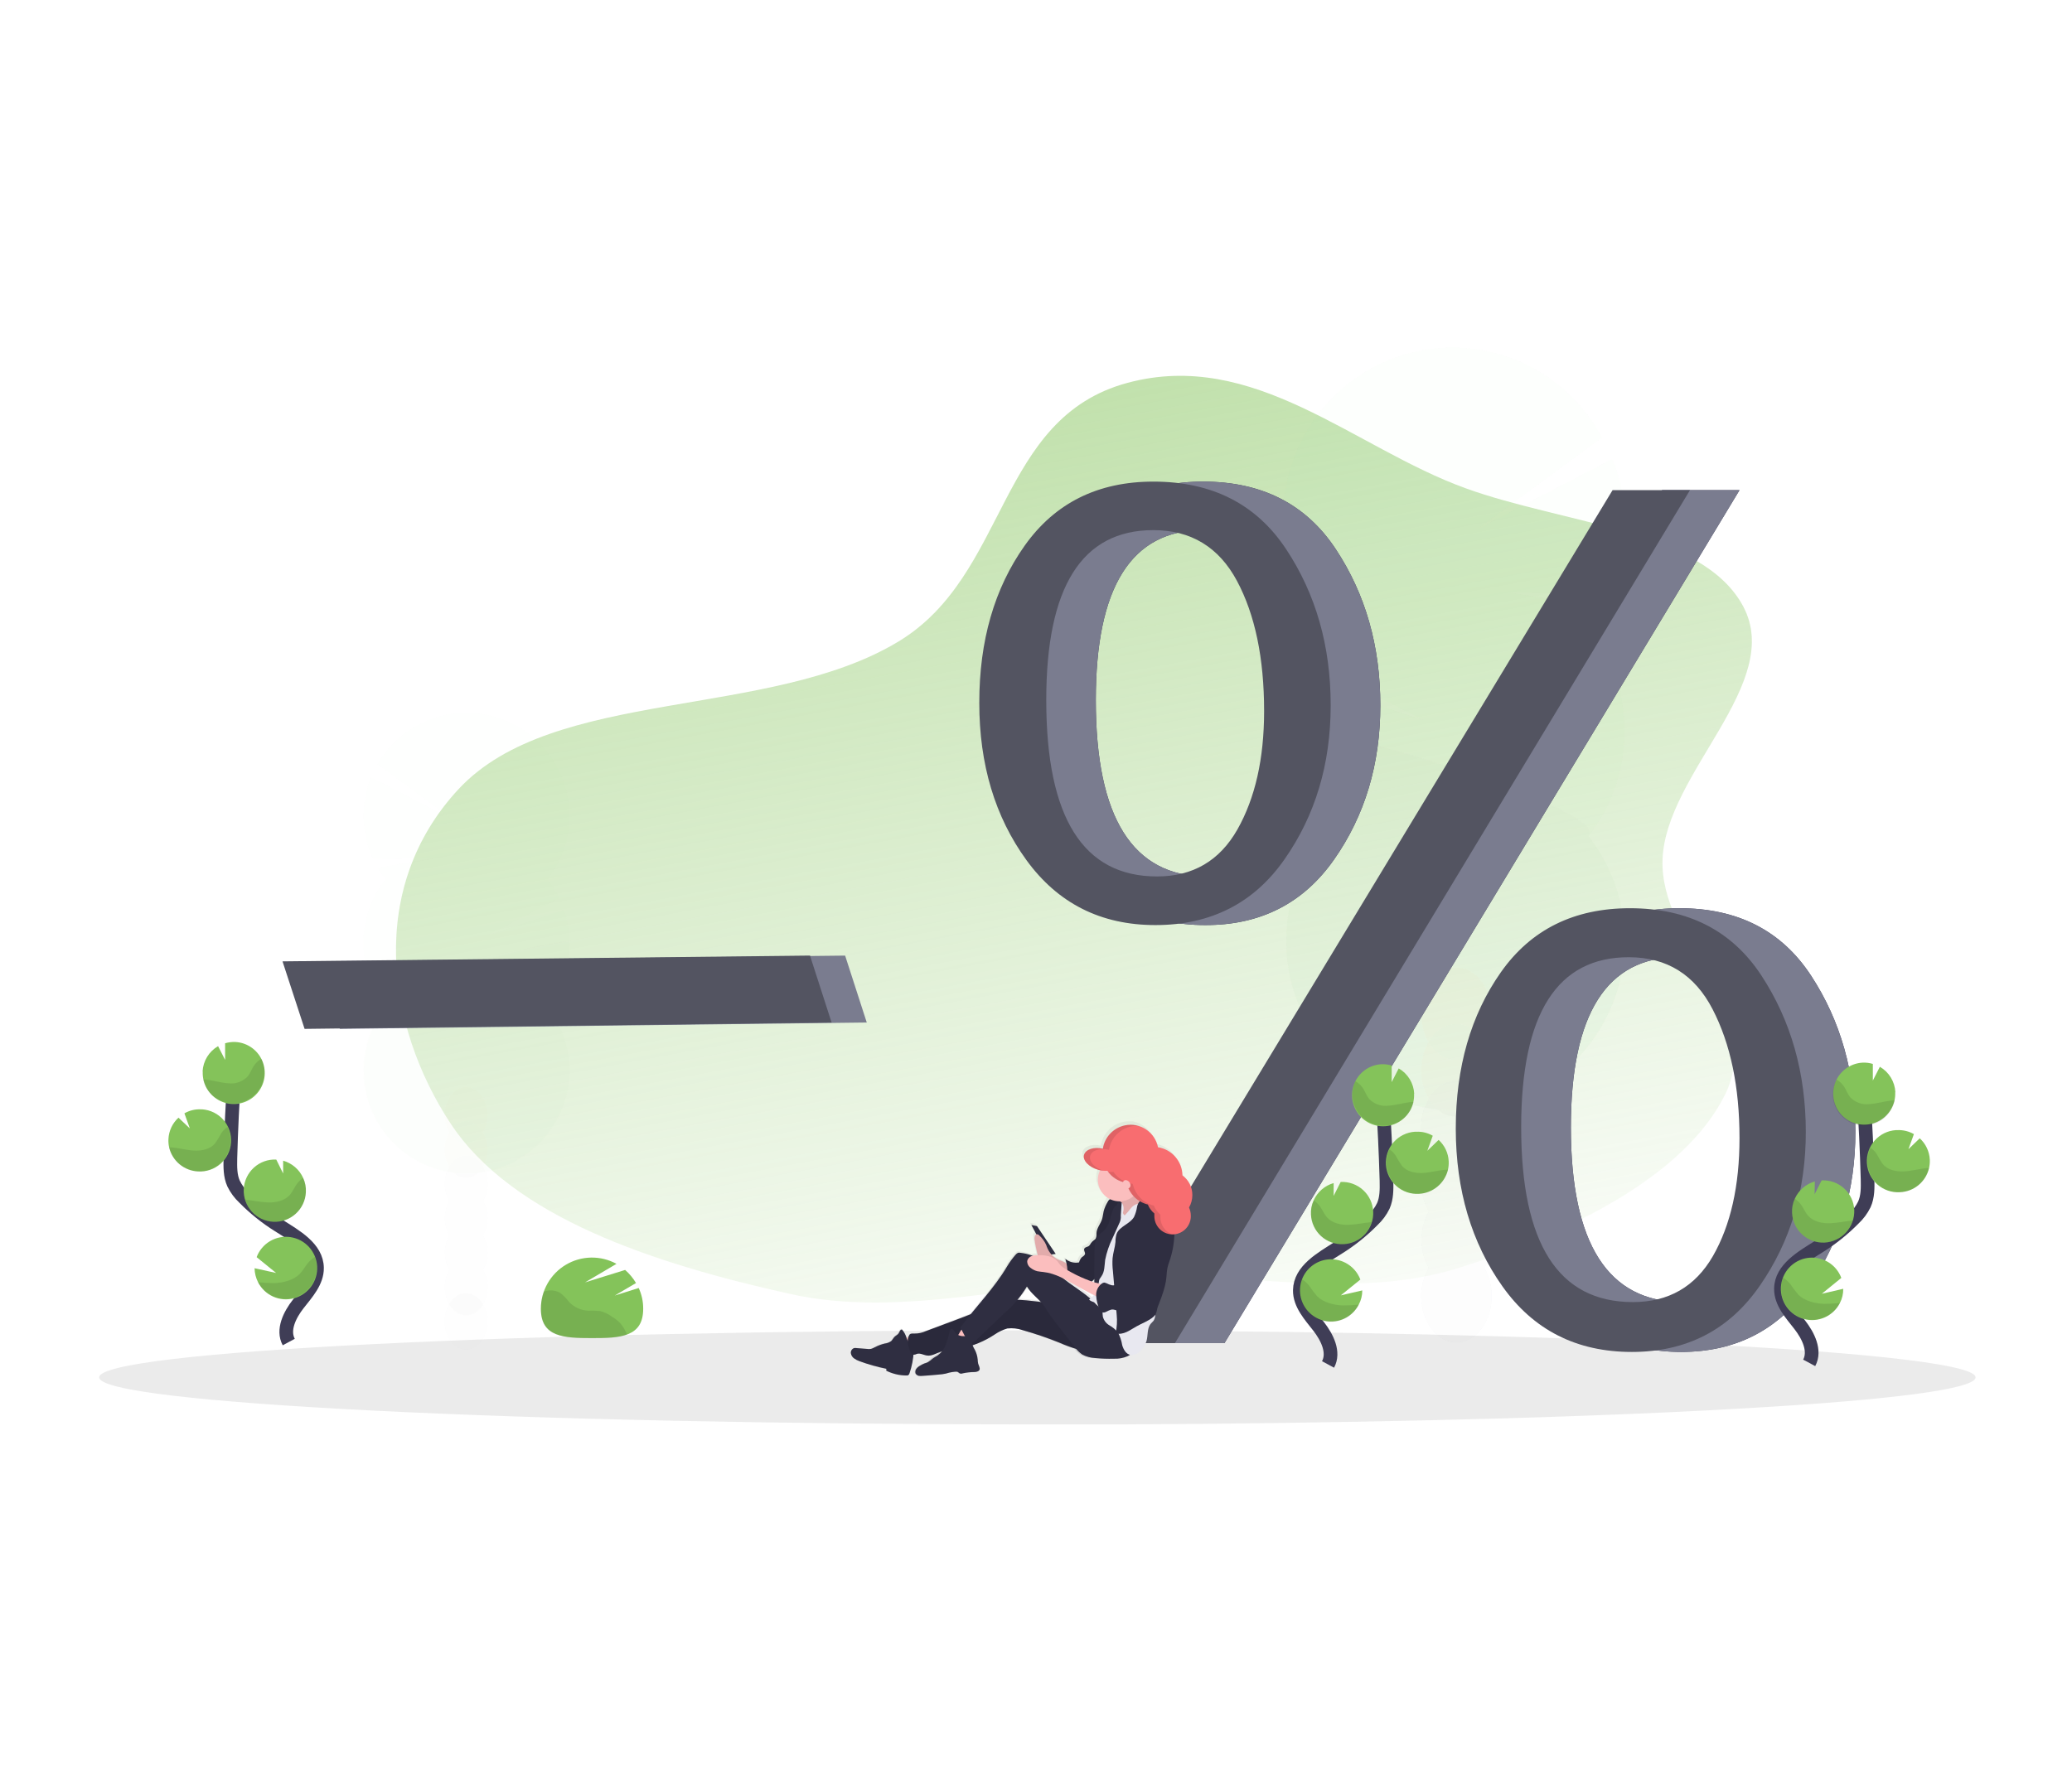 <svg width="606" height="519" viewBox="0 0 606 519" fill="none" xmlns="http://www.w3.org/2000/svg">
<g clip-path="url(#clip0)">
<path fill-rule="evenodd" clip-rule="evenodd" d="M329.707 112.016C366.766 102.001 395.95 130.97 428.602 142.827C457.338 153.262 498.034 155.165 509.857 177.435C521.829 199.983 487.191 226.143 486.247 251.401C485.333 275.869 516.33 296.464 504.519 320.257C492.618 344.234 458.707 360.844 426.967 370.832C396.936 380.282 366.205 372.417 334.834 373.656C299.596 375.047 263.8 385.795 231.2 378.563C191.285 369.708 149.802 356.11 131.733 328.599C112.979 300.047 107.277 259.709 134.156 230.814C161.846 201.046 225.101 210.563 262.882 187.611C295.044 168.073 291.526 122.334 329.707 112.016Z" fill="url(#paint0_linear)"/>
<path d="M577.802 402.942C577.802 406.399 552.7 409.548 511.197 411.949C503.651 412.4 495.544 412.807 486.997 413.204C479.594 413.556 471.795 413.853 463.699 414.151C455.845 414.459 447.65 414.701 439.202 414.954C412.45 415.703 382.849 416.254 351.4 416.551L328.201 416.705C320.05 416.705 311.8 416.705 303.451 416.705C151.893 416.705 29.001 410.55 29.001 402.942C29.001 395.334 151.849 389.179 303.451 389.179C368.703 389.179 428.653 390.28 475.744 392.229L480.903 392.427C540.149 395.026 577.802 398.835 577.802 402.942Z" fill="#333333" fill-opacity="0.1"/>
<g opacity="0.1">
<path opacity="0.1" d="M434.098 337.914C435.539 335.393 436.297 332.539 436.298 329.634C436.298 322.147 431.678 316.114 425.969 316.114C420.26 316.114 415.64 322.147 415.64 329.634C415.613 332.543 416.373 335.404 417.84 337.914C416.434 340.439 415.696 343.281 415.696 346.172C415.696 349.063 416.434 351.905 417.84 354.43C416.436 356.955 415.699 359.798 415.699 362.688C415.699 365.578 416.436 368.42 417.84 370.946C416.372 373.456 415.612 376.317 415.64 379.225C415.64 386.713 420.271 392.746 425.969 392.746C431.667 392.746 436.298 386.713 436.298 379.225C436.35 376.322 435.608 373.459 434.153 370.946C435.553 368.419 436.287 365.577 436.287 362.688C436.287 359.799 435.553 356.957 434.153 354.43C435.565 351.907 436.306 349.064 436.306 346.172C436.306 343.28 435.565 340.437 434.153 337.914H434.098Z" fill="#3F3D56"/>
<path opacity="0.1" d="M425.959 326.64C431.663 326.64 436.288 320.586 436.288 313.119C436.288 305.651 431.663 299.598 425.959 299.598C420.254 299.598 415.63 305.651 415.63 313.119C415.63 320.586 420.254 326.64 425.959 326.64Z" fill="#84C35A"/>
<path opacity="0.1" d="M425.959 310.069C431.663 310.069 436.288 304.015 436.288 296.548C436.288 289.081 431.663 283.027 425.959 283.027C420.254 283.027 415.63 289.081 415.63 296.548C415.63 304.015 420.254 310.069 425.959 310.069Z" fill="#84C35A"/>
<path opacity="0.1" d="M464.579 183.405C465.992 181.61 467.271 179.715 468.407 177.734L441.292 173.33L470.651 173.517C473.475 167.389 475.015 160.746 475.176 153.999C475.337 147.252 474.115 140.543 471.586 134.287L432.228 154.711L468.528 128C465.407 122.119 461.132 116.928 455.961 112.737C450.789 108.547 444.827 105.443 438.43 103.611C432.033 101.78 425.333 101.258 418.73 102.076C412.127 102.895 405.756 105.038 399.999 108.377C394.242 111.716 389.217 116.182 385.223 121.509C381.23 126.836 378.35 132.914 376.756 139.38C375.163 145.846 374.888 152.567 375.948 159.142C377.008 165.717 379.381 172.01 382.926 177.646C384.101 179.644 385.397 181.567 386.809 183.405C384.615 186.208 382.72 189.234 381.155 192.433L416.355 210.733L378.834 198.148C376.191 205.943 375.534 214.275 376.923 222.389C378.312 230.503 381.703 238.142 386.787 244.612C381.034 251.917 377.451 260.697 376.45 269.946C375.448 279.194 377.068 288.538 381.124 296.908C385.18 305.278 391.509 312.336 399.385 317.275C407.261 322.213 416.367 324.832 425.661 324.832C434.955 324.832 444.062 322.213 451.938 317.275C459.814 312.336 466.143 305.278 470.199 296.908C474.255 288.538 475.875 279.194 474.873 269.946C473.872 260.697 470.289 251.917 464.535 244.612C471.402 235.892 475.137 225.111 475.137 214.008C475.137 202.905 471.402 192.125 464.535 183.405H464.579Z" fill="#84C35A"/>
<path opacity="0.1" d="M376.26 214.003C376.246 225.105 379.97 235.888 386.831 244.612C381.077 251.917 377.495 260.697 376.493 269.946C375.492 279.194 377.112 288.538 381.168 296.908C385.224 305.278 391.552 312.336 399.429 317.275C407.305 322.213 416.411 324.832 425.705 324.832C434.999 324.832 444.105 322.213 451.982 317.275C459.858 312.336 466.186 305.278 470.242 296.908C474.299 288.538 475.918 279.194 474.917 269.946C473.915 260.697 470.333 251.917 464.579 244.612C471.212 236.189 376.26 208.431 376.26 214.003Z" fill="#84C35A"/>
</g>
<g opacity="0.1">
<path opacity="0.1" d="M136.295 394.816C139.752 394.816 142.554 391.129 142.554 386.58C142.554 382.032 139.752 378.345 136.295 378.345C132.838 378.345 130.036 382.032 130.036 386.58C130.036 391.129 132.838 394.816 136.295 394.816Z" fill="#3F3D56"/>
<path opacity="0.1" d="M141.3 351.347C142.174 349.808 142.626 348.064 142.609 346.293C142.609 341.757 139.804 338.057 136.35 338.057C132.896 338.057 130.08 341.757 130.08 346.293C130.063 348.064 130.514 349.808 131.389 351.347C130.539 352.888 130.094 354.619 130.094 356.379C130.094 358.139 130.539 359.87 131.389 361.411C130.539 362.949 130.094 364.679 130.094 366.437C130.094 368.195 130.539 369.924 131.389 371.463C130.516 373.003 130.064 374.746 130.08 376.517C130.08 381.064 132.885 384.753 136.35 384.753C139.815 384.753 142.609 381.064 142.609 376.517C142.624 374.746 142.172 373.003 141.3 371.463C142.149 369.924 142.594 368.195 142.594 366.437C142.594 364.679 142.149 362.949 141.3 361.411C142.149 359.87 142.594 358.139 142.594 356.379C142.594 354.619 142.149 352.888 141.3 351.347Z" fill="#3F3D56"/>
<path opacity="0.1" d="M136.295 344.509C139.752 344.509 142.554 340.822 142.554 336.274C142.554 331.725 139.752 328.038 136.295 328.038C132.838 328.038 130.036 331.725 130.036 336.274C130.036 340.822 132.838 344.509 136.295 344.509Z" fill="#84C35A"/>
<path opacity="0.1" d="M136.295 334.457C139.752 334.457 142.554 330.77 142.554 326.221C142.554 321.673 139.752 317.985 136.295 317.985C132.838 317.985 130.036 321.673 130.036 326.221C130.036 330.77 132.838 334.457 136.295 334.457Z" fill="#84C35A"/>
<path opacity="0.1" d="M112.777 257.285C111.922 256.187 111.143 255.032 110.445 253.827L126.945 251.108L109.092 251.251C107.382 247.521 106.45 243.482 106.353 239.379C106.257 235.276 106.998 231.197 108.531 227.391L132.5 239.833L110.39 223.549C114.395 216.637 120.98 211.6 128.695 209.548C136.411 207.496 144.624 208.595 151.53 212.604C158.435 216.614 163.467 223.205 165.517 230.927C167.568 238.65 166.469 246.871 162.464 253.783C161.763 254.986 160.984 256.141 160.132 257.241C161.469 258.943 162.613 260.79 163.542 262.746L142.081 273.888L164.939 266.181C166.541 270.937 166.929 276.019 166.066 280.964C165.204 285.908 163.118 290.558 160 294.489C163.493 298.932 165.667 304.27 166.273 309.891C166.878 315.513 165.891 321.191 163.423 326.277C160.956 331.364 157.109 335.652 152.321 338.653C147.533 341.653 141.999 343.244 136.35 343.244C130.701 343.244 125.167 341.653 120.379 338.653C115.591 335.652 111.744 331.364 109.276 326.277C106.809 321.191 105.822 315.513 106.427 309.891C107.033 304.27 109.206 298.932 112.7 294.489C108.537 289.184 106.273 282.633 106.273 275.887C106.273 269.141 108.537 262.59 112.7 257.285H112.777Z" fill="#84C35A"/>
<path opacity="0.1" d="M166.6 275.958C166.612 282.718 164.34 289.284 160.154 294.588C163.648 299.031 165.821 304.369 166.427 309.99C167.032 315.612 166.045 321.29 163.578 326.377C161.111 331.463 157.263 335.751 152.475 338.752C147.688 341.752 142.153 343.343 136.504 343.343C130.856 343.343 125.321 341.752 120.533 338.752C115.745 335.751 111.898 331.463 109.431 326.377C106.964 321.29 105.976 315.612 106.582 309.99C107.187 304.369 109.361 299.031 112.854 294.588C108.762 289.534 166.6 272.545 166.6 275.958Z" fill="#84C35A"/>
</g>
<g opacity="0.1">
<path opacity="0.1" d="M434.098 337.914C435.539 335.393 436.297 332.539 436.298 329.634C436.298 322.147 431.678 316.114 425.969 316.114C420.26 316.114 415.64 322.147 415.64 329.634C415.613 332.543 416.373 335.404 417.84 337.914C416.434 340.439 415.696 343.281 415.696 346.172C415.696 349.063 416.434 351.905 417.84 354.43C416.436 356.955 415.699 359.798 415.699 362.688C415.699 365.578 416.436 368.42 417.84 370.946C416.372 373.456 415.612 376.317 415.64 379.225C415.64 386.713 420.271 392.746 425.969 392.746C431.667 392.746 436.298 386.713 436.298 379.225C436.35 376.322 435.608 373.459 434.153 370.946C435.553 368.419 436.287 365.577 436.287 362.688C436.287 359.799 435.553 356.957 434.153 354.43C435.565 351.907 436.306 349.064 436.306 346.172C436.306 343.28 435.565 340.437 434.153 337.914H434.098Z" fill="#3F3D56"/>
<path opacity="0.1" d="M425.959 326.64C431.663 326.64 436.288 320.586 436.288 313.119C436.288 305.651 431.663 299.598 425.959 299.598C420.254 299.598 415.63 305.651 415.63 313.119C415.63 320.586 420.254 326.64 425.959 326.64Z" fill="#84C35A"/>
<path opacity="0.1" d="M425.959 310.069C431.663 310.069 436.288 304.015 436.288 296.548C436.288 289.081 431.663 283.027 425.959 283.027C420.254 283.027 415.63 289.081 415.63 296.548C415.63 304.015 420.254 310.069 425.959 310.069Z" fill="#84C35A"/>
<path opacity="0.1" d="M464.579 183.405C465.992 181.61 467.271 179.715 468.407 177.734L441.292 173.33L470.651 173.517C473.475 167.389 475.015 160.746 475.176 153.999C475.337 147.252 474.115 140.543 471.586 134.287L432.228 154.711L468.528 128C465.407 122.119 461.132 116.928 455.961 112.737C450.789 108.547 444.827 105.443 438.43 103.611C432.033 101.78 425.333 101.258 418.73 102.076C412.127 102.895 405.756 105.038 399.999 108.377C394.242 111.716 389.217 116.182 385.223 121.509C381.23 126.836 378.35 132.914 376.756 139.38C375.163 145.846 374.888 152.567 375.948 159.142C377.008 165.717 379.381 172.01 382.926 177.646C384.101 179.644 385.397 181.567 386.809 183.405C384.615 186.208 382.72 189.234 381.155 192.433L416.355 210.733L378.834 198.148C376.191 205.943 375.534 214.275 376.923 222.389C378.312 230.503 381.703 238.142 386.787 244.612C381.034 251.917 377.451 260.697 376.45 269.946C375.448 279.194 377.068 288.538 381.124 296.908C385.18 305.278 391.509 312.336 399.385 317.275C407.261 322.213 416.367 324.832 425.661 324.832C434.955 324.832 444.062 322.213 451.938 317.275C459.814 312.336 466.143 305.278 470.199 296.908C474.255 288.538 475.875 279.194 474.873 269.946C473.872 260.697 470.289 251.917 464.535 244.612C471.402 235.892 475.137 225.111 475.137 214.008C475.137 202.905 471.402 192.125 464.535 183.405H464.579Z" fill="#84C35A"/>
<path opacity="0.1" d="M376.26 214.003C376.246 225.105 379.97 235.888 386.831 244.612C381.077 251.917 377.495 260.697 376.493 269.946C375.492 279.194 377.112 288.538 381.168 296.908C385.224 305.278 391.552 312.336 399.429 317.275C407.305 322.213 416.411 324.832 425.705 324.832C434.999 324.832 444.105 322.213 451.982 317.275C459.858 312.336 466.186 305.278 470.242 296.908C474.299 288.538 475.918 279.194 474.917 269.946C473.915 260.697 470.333 251.917 464.579 244.612C471.212 236.189 376.26 208.431 376.26 214.003Z" fill="#84C35A"/>
</g>
<path d="M99.368 300.996L92.9 281.243L247.175 279.559L253.5 299.124L99.368 300.996Z" fill="#7A7C8F"/>
<path d="M89.083 300.996L82.626 281.243L236.901 279.559L243.215 299.124L89.083 300.996Z" fill="#535461"/>
<path d="M352.423 270.629C336.481 270.629 323.904 264.295 314.693 251.625C305.483 238.956 300.885 223.607 300.899 205.58C300.899 187.412 305.343 172.089 314.231 159.611C323.119 147.132 335.663 140.893 351.862 140.893C369.022 140.893 381.955 147.474 390.659 160.635C399.364 173.796 403.713 189.035 403.705 206.35C403.705 223.527 399.203 238.549 390.197 251.416C381.192 264.284 368.601 270.688 352.423 270.629ZM352.885 256.404C363.365 256.404 371.204 251.816 376.403 242.641C381.595 233.469 384.213 221.963 384.213 208.013C384.213 192.521 381.551 179.793 376.26 169.928C370.969 160.062 362.796 155.086 351.818 155.086C330.918 155.086 320.476 171.682 320.49 204.875C320.49 239.228 331.289 256.404 352.885 256.404ZM358.121 392.933H335.076L486.129 143.393H508.756L358.121 392.933ZM491.783 395.51C475.649 395.51 463.029 389.113 453.921 376.319C444.813 363.525 440.262 348.161 440.27 330.229C440.27 312.216 444.67 296.911 453.47 284.414C462.27 271.918 474.887 265.697 491.2 265.697C508.257 265.697 521.09 272.281 529.7 285.449C538.309 298.618 542.625 313.842 542.647 331.121C542.647 348.194 538.177 363.183 529.238 376.087C520.298 388.992 507.799 395.466 491.739 395.51H491.783ZM492.069 380.91C502.489 380.91 510.296 376.418 515.488 367.433C520.636 358.449 523.254 346.932 523.254 332.937C523.254 317.963 520.632 305.408 515.389 295.271C510.153 285.119 502.024 280.065 490.991 280.021C469.951 279.963 459.432 296.559 459.432 329.811C459.432 363.877 470.311 380.91 492.069 380.91Z" fill="#3F3D56"/>
<path d="M352.423 270.629C336.481 270.629 323.904 264.295 314.693 251.625C305.483 238.956 300.885 223.607 300.899 205.58C300.899 187.412 305.343 172.089 314.231 159.611C323.119 147.132 335.663 140.893 351.862 140.893C369.022 140.893 381.955 147.474 390.659 160.635C399.364 173.796 403.713 189.035 403.705 206.35C403.705 223.527 399.203 238.549 390.197 251.416C381.192 264.284 368.601 270.688 352.423 270.629ZM352.885 256.404C363.365 256.404 371.204 251.816 376.403 242.641C381.595 233.469 384.213 221.963 384.213 208.013C384.213 192.521 381.551 179.793 376.26 169.928C370.969 160.062 362.796 155.086 351.818 155.086C330.918 155.086 320.476 171.682 320.49 204.875C320.49 239.228 331.289 256.404 352.885 256.404ZM358.121 392.933H335.076L486.129 143.393H508.756L358.121 392.933ZM491.783 395.51C475.649 395.51 463.029 389.113 453.921 376.319C444.813 363.525 440.262 348.161 440.27 330.229C440.27 312.216 444.67 296.911 453.47 284.414C462.27 271.918 474.887 265.697 491.2 265.697C508.257 265.697 521.09 272.281 529.7 285.449C538.309 298.618 542.625 313.842 542.647 331.121C542.647 348.194 538.177 363.183 529.238 376.087C520.298 388.992 507.799 395.466 491.739 395.51H491.783ZM492.069 380.91C502.489 380.91 510.296 376.418 515.488 367.433C520.636 358.449 523.254 346.932 523.254 332.937C523.254 317.963 520.632 305.408 515.389 295.271C510.153 285.119 502.024 280.065 490.991 280.021C469.951 279.963 459.432 296.559 459.432 329.811C459.432 363.877 470.311 380.91 492.069 380.91Z" fill="#7A7C8F"/>
<path d="M337.925 270.629C321.982 270.629 309.409 264.295 300.206 251.625C291.003 238.956 286.405 223.607 286.412 205.58C286.412 187.412 290.841 172.089 299.7 159.611C308.559 147.132 321.102 140.893 337.331 140.893C354.491 140.893 367.427 147.474 376.139 160.635C384.851 173.796 389.2 189.035 389.185 206.35C389.185 223.527 384.679 238.549 375.666 251.416C366.734 264.21 354.106 270.629 337.925 270.629ZM338.398 256.404C348.87 256.404 356.709 251.816 361.916 242.641C367.097 233.469 369.715 221.963 369.715 208.013C369.715 192.521 367.053 179.793 361.773 169.928C356.493 160.062 348.309 155.086 337.32 155.086C316.42 155.086 305.981 171.682 306.003 204.875C306.003 239.228 316.801 256.404 338.398 256.404ZM343.634 392.933H320.6L471.63 143.393H494.268L343.634 392.933ZM477.295 395.51C461.118 395.51 448.493 389.113 439.422 376.319C430.351 363.525 425.8 348.161 425.771 330.229C425.771 312.216 430.171 296.911 438.971 284.414C447.771 271.918 460.377 265.697 476.701 265.697C493.758 265.697 506.592 272.281 515.201 285.449C523.81 298.618 528.126 313.842 528.148 331.121C528.148 348.194 523.675 363.183 514.728 376.087C505.796 389.047 493.267 395.51 477.24 395.51H477.295ZM477.57 380.921C487.998 380.921 495.804 376.429 500.989 367.444C506.137 358.46 508.755 346.943 508.755 332.948C508.755 317.974 506.137 305.419 500.901 295.282C495.665 285.13 487.525 280.076 476.492 280.032C455.431 279.952 444.9 296.533 444.9 329.777C444.9 363.873 455.79 380.921 477.57 380.921Z" fill="#535461"/>
<path d="M388.415 399.165C390.34 395.609 388.14 391.216 385.665 388.034C383.19 384.852 380.099 381.527 380.165 377.453C380.264 371.606 386.435 368.193 391.385 365.055C395.061 362.77 398.451 360.053 401.483 356.962C402.761 355.777 403.809 354.366 404.574 352.8C405.597 350.499 405.553 347.934 405.509 345.401C405.267 337.077 404.893 328.743 404.288 320.419" stroke="#3F3D56" stroke-width="4" stroke-miterlimit="10"/>
<path d="M413.616 319.989C413.543 318.47 413.089 316.993 412.298 315.694C411.506 314.396 410.401 313.317 409.084 312.557L407.027 316.576V311.709C406.056 311.425 405.046 311.298 404.035 311.335C402.245 311.428 400.522 312.05 399.085 313.122C397.648 314.194 396.559 315.668 395.958 317.358C395.356 319.048 395.268 320.879 395.705 322.619C396.142 324.359 397.083 325.931 398.411 327.136C399.739 328.341 401.394 329.126 403.167 329.39C404.94 329.655 406.752 329.389 408.373 328.624C409.995 327.86 411.354 326.632 412.279 325.095C413.204 323.558 413.654 321.782 413.572 319.989H413.616Z" fill="#84C35A"/>
<path d="M397.391 381.67C396.567 383.271 395.288 384.591 393.715 385.465C392.141 386.338 390.345 386.725 388.552 386.576C386.759 386.427 385.05 385.75 383.642 384.629C382.234 383.509 381.189 381.995 380.64 380.28C380.091 378.565 380.062 376.726 380.557 374.995C381.053 373.264 382.05 371.718 383.422 370.554C384.795 369.39 386.481 368.66 388.269 368.455C390.056 368.25 391.864 368.58 393.464 369.404C395.489 370.442 397.057 372.196 397.864 374.326L392.155 378.95L398.425 377.508C398.435 378.96 398.079 380.391 397.391 381.67Z" fill="#84C35A"/>
<path d="M392.913 363.976C391.722 364.032 390.532 363.853 389.41 363.448C388.288 363.044 387.257 362.422 386.375 361.618C385.493 360.814 384.779 359.845 384.272 358.764C383.765 357.684 383.475 356.514 383.42 355.322C383.333 353.89 383.605 352.459 384.212 351.16C384.758 349.942 385.564 348.858 386.573 347.985C387.582 347.111 388.77 346.47 390.053 346.106V349.85L392.11 345.776C394.522 345.663 396.879 346.514 398.663 348.141C400.448 349.768 401.513 352.038 401.625 354.452C401.738 356.865 400.888 359.225 399.262 361.011C397.637 362.797 395.369 363.864 392.957 363.976H392.913Z" fill="#84C35A"/>
<path d="M415.024 349.244C412.618 349.406 410.247 348.605 408.432 347.017C406.617 345.429 405.506 343.185 405.344 340.777C405.182 338.369 405.982 335.996 407.568 334.179C409.155 332.362 411.397 331.25 413.803 331.088H414.177C415.876 330.998 417.565 331.403 419.039 332.255L417.455 336.659L420.755 333.477C421.637 334.276 422.351 335.242 422.857 336.319C423.363 337.397 423.651 338.564 423.703 339.753C423.741 340.6 423.663 341.448 423.472 342.274C422.993 344.187 421.914 345.896 420.393 347.15C418.873 348.405 416.991 349.138 415.024 349.244Z" fill="#84C35A"/>
<path opacity="0.1" d="M412.406 322.423C410.305 322.665 408.292 323.314 406.136 323.458C405.088 323.602 404.02 323.494 403.022 323.144C402.023 322.794 401.123 322.21 400.394 321.443C399.69 320.551 399.294 319.428 398.711 318.492C398.141 317.576 397.351 316.819 396.412 316.29C395.398 318.44 395.262 320.902 396.033 323.151C396.805 325.4 398.423 327.259 400.543 328.332C402.663 329.405 405.117 329.608 407.384 328.897C409.651 328.186 411.552 326.618 412.681 324.526C413.013 323.817 413.282 323.08 413.484 322.323C413.123 322.333 412.763 322.366 412.406 322.423Z" fill="black"/>
<path opacity="0.1" d="M415.024 349.244C413.829 349.3 412.634 349.119 411.509 348.711C410.383 348.303 409.35 347.676 408.467 346.867C407.585 346.057 406.871 345.081 406.367 343.994C405.864 342.908 405.579 341.732 405.531 340.535C405.479 339.054 405.769 337.58 406.378 336.23C407.094 336.718 407.71 337.338 408.193 338.057C408.734 339.096 409.344 340.096 410.019 341.052C411.427 342.737 413.858 343.254 416.047 343.155C418.236 343.056 420.348 342.407 422.548 342.219C422.86 342.197 423.172 342.197 423.483 342.219C423.024 344.149 421.95 345.877 420.425 347.144C418.899 348.411 417.004 349.148 415.024 349.244Z" fill="black"/>
<path opacity="0.1" d="M392.913 363.976C391.722 364.032 390.532 363.853 389.41 363.448C388.288 363.044 387.257 362.422 386.375 361.618C385.493 360.814 384.779 359.845 384.272 358.764C383.765 357.684 383.475 356.514 383.42 355.322C383.333 353.89 383.605 352.459 384.212 351.16C384.962 351.659 385.611 352.294 386.126 353.032C386.83 354.012 387.303 355.234 388.095 356.115C389.635 357.854 392.209 358.416 394.541 358.317C396.873 358.218 398.941 357.711 401.141 357.524C400.596 359.314 399.514 360.893 398.043 362.047C396.571 363.201 394.78 363.875 392.913 363.976Z" fill="black"/>
<path opacity="0.1" d="M397.391 381.67C396.343 383.772 394.524 385.388 392.313 386.179C390.103 386.97 387.672 386.875 385.53 385.914C383.388 384.952 381.7 383.2 380.819 381.022C379.938 378.843 379.933 376.409 380.803 374.227C381.546 374.731 382.219 375.331 382.805 376.01C383.552 377.133 384.364 378.21 385.236 379.236C387.106 381.064 390.109 381.813 392.771 381.901C394.3 381.901 395.851 381.813 397.391 381.67Z" fill="black"/>
<path d="M529.138 398.703C531.052 395.147 528.852 390.742 526.377 387.56C523.902 384.378 520.811 381.064 520.877 376.99C520.965 371.144 527.136 367.72 532.097 364.593C535.769 362.298 539.159 359.578 542.195 356.489C543.466 355.301 544.51 353.89 545.275 352.327C546.309 350.037 546.254 347.46 546.21 344.939C545.979 336.604 545.605 328.28 545 319.945" stroke="#3F3D56" stroke-width="4" stroke-miterlimit="10"/>
<path d="M554.339 319.527C554.265 318.006 553.812 316.527 553.02 315.227C552.229 313.927 551.124 312.846 549.807 312.084L547.75 316.114V311.247C546.781 310.952 545.769 310.826 544.758 310.873C542.968 310.966 541.245 311.588 539.808 312.659C538.37 313.731 537.282 315.205 536.681 316.896C536.079 318.586 535.991 320.416 536.428 322.157C536.864 323.897 537.806 325.469 539.134 326.674C540.462 327.879 542.117 328.663 543.89 328.928C545.663 329.193 547.474 328.926 549.096 328.162C550.718 327.397 552.077 326.169 553.002 324.632C553.927 323.096 554.377 321.319 554.295 319.527H554.339Z" fill="#84C35A"/>
<path d="M538.114 381.196C537.163 383.065 535.599 384.55 533.683 385.401C531.768 386.252 529.619 386.418 527.596 385.871C525.573 385.323 523.8 384.096 522.574 382.395C521.348 380.694 520.744 378.623 520.863 376.529C520.983 374.435 521.818 372.446 523.229 370.895C524.64 369.344 526.541 368.327 528.613 368.013C530.684 367.699 532.801 368.108 534.607 369.171C536.413 370.235 537.799 371.887 538.532 373.852L532.834 378.488L539.093 377.034C539.116 378.482 538.78 379.912 538.114 381.196Z" fill="#84C35A"/>
<path d="M533.626 363.514C531.222 363.621 528.873 362.771 527.094 361.149C525.314 359.527 524.25 357.265 524.133 354.859C524.049 353.424 524.321 351.991 524.925 350.686C525.472 349.467 526.28 348.383 527.291 347.51C528.302 346.637 529.492 345.996 530.777 345.633L530.722 349.376L532.779 345.313H532.834C535.238 345.203 537.587 346.052 539.365 347.675C541.143 349.298 542.205 351.561 542.316 353.968C542.412 356.383 541.554 358.738 539.927 360.525C538.301 362.312 536.037 363.385 533.626 363.514Z" fill="#84C35A"/>
<path d="M555.692 348.771C553.286 348.931 550.916 348.129 549.101 346.54C547.287 344.951 546.178 342.706 546.017 340.298C545.857 337.89 546.658 335.517 548.246 333.701C549.833 331.885 552.076 330.775 554.482 330.614H554.9C556.598 330.537 558.283 330.942 559.762 331.781L558.167 336.186L561.467 333.004C563.237 334.62 564.297 336.872 564.415 339.269C564.449 340.12 564.367 340.972 564.173 341.801C563.706 343.727 562.627 345.448 561.097 346.706C559.567 347.963 557.67 348.688 555.692 348.771Z" fill="#84C35A"/>
<path opacity="0.1" d="M553.118 321.96C551.017 322.191 549.004 322.852 546.859 322.984C545.81 323.129 544.742 323.023 543.742 322.675C542.742 322.326 541.839 321.746 541.106 320.98C540.402 320.088 540.006 318.965 539.423 318.029C538.86 317.113 538.072 316.355 537.135 315.827C536.556 316.9 536.198 318.078 536.081 319.292C535.964 320.506 536.092 321.731 536.456 322.895C536.82 324.059 537.414 325.137 538.202 326.068C538.989 326.998 539.955 327.761 541.043 328.311C542.13 328.862 543.316 329.188 544.532 329.272C545.747 329.356 546.967 329.195 548.119 328.799C549.272 328.403 550.333 327.78 551.241 326.967C552.148 326.153 552.884 325.166 553.404 324.063C553.76 323.365 554.026 322.625 554.196 321.861C553.835 321.871 553.475 321.904 553.118 321.96Z" fill="black"/>
<path opacity="0.1" d="M555.692 348.771C554.497 348.828 553.303 348.648 552.177 348.242C551.052 347.835 550.018 347.209 549.136 346.401C548.253 345.592 547.54 344.616 547.036 343.53C546.532 342.444 546.247 341.269 546.199 340.072C546.147 338.591 546.437 337.118 547.046 335.767C547.765 336.251 548.385 336.868 548.872 337.584C549.4 338.627 550.007 339.628 550.687 340.579C552.095 342.263 554.526 342.781 556.726 342.693C558.926 342.605 561.027 341.988 563.216 341.757C563.526 341.711 563.839 341.693 564.151 341.702C563.715 343.648 562.65 345.395 561.12 346.673C559.591 347.951 557.683 348.688 555.692 348.771Z" fill="black"/>
<path opacity="0.1" d="M533.626 363.514C531.222 363.621 528.873 362.771 527.094 361.149C525.314 359.527 524.25 357.265 524.133 354.859C524.049 353.424 524.321 351.991 524.925 350.686C525.675 351.188 526.327 351.822 526.85 352.558C527.543 353.549 528.016 354.76 528.808 355.652C530.348 357.381 532.922 357.942 535.265 357.854C537.608 357.766 539.665 357.249 541.865 357.061C541.319 358.853 540.236 360.433 538.762 361.588C537.288 362.742 535.495 363.414 533.626 363.514Z" fill="black"/>
<path opacity="0.1" d="M538.114 381.196C537.042 383.258 535.223 384.832 533.03 385.597C530.837 386.361 528.435 386.258 526.316 385.309C524.196 384.36 522.518 382.636 521.626 380.49C520.734 378.345 520.694 375.939 521.515 373.764C522.263 374.261 522.94 374.857 523.528 375.537C524.272 376.661 525.084 377.738 525.959 378.763C527.829 380.591 530.821 381.339 533.483 381.439C535.023 381.439 536.574 381.339 538.114 381.196Z" fill="black"/>
<path d="M84.452 392.614C82.538 389.058 84.727 384.665 87.213 381.483C89.699 378.301 92.779 374.975 92.713 370.902C92.625 365.055 86.454 361.642 81.493 358.504C77.821 356.213 74.432 353.497 71.395 350.411C70.124 349.223 69.081 347.812 68.315 346.249C67.281 343.948 67.336 341.383 67.38 338.85C67.611 330.526 67.985 322.191 68.59 313.867" stroke="#3F3D56" stroke-width="4" stroke-miterlimit="10"/>
<path d="M59.251 313.438C59.333 311.927 59.791 310.459 60.582 309.17C61.373 307.88 62.474 306.807 63.783 306.05L65.84 310.069V305.202C66.811 304.918 67.821 304.792 68.832 304.828C70.622 304.921 72.344 305.543 73.782 306.615C75.219 307.687 76.308 309.161 76.909 310.851C77.511 312.541 77.599 314.372 77.162 316.112C76.725 317.852 75.784 319.424 74.456 320.629C73.128 321.834 71.473 322.619 69.7 322.883C67.927 323.148 66.115 322.882 64.494 322.117C62.872 321.353 61.513 320.125 60.588 318.588C59.663 317.051 59.213 315.274 59.295 313.482L59.251 313.438Z" fill="#84C35A"/>
<path d="M75.476 375.119C76.427 376.991 77.993 378.478 79.911 379.331C81.828 380.184 83.981 380.351 86.007 379.803C88.032 379.256 89.808 378.027 91.036 376.324C92.264 374.621 92.869 372.547 92.75 370.45C92.63 368.353 91.794 366.361 90.381 364.808C88.968 363.255 87.064 362.237 84.989 361.923C82.914 361.609 80.795 362.02 78.986 363.085C77.178 364.151 75.791 365.807 75.058 367.775L80.756 372.399L74.453 371.012C74.477 372.441 74.827 373.846 75.476 375.119Z" fill="#84C35A"/>
<path d="M79.964 357.425C81.155 357.481 82.346 357.302 83.468 356.897C84.59 356.493 85.621 355.871 86.503 355.067C87.384 354.263 88.099 353.293 88.606 352.213C89.113 351.133 89.402 349.963 89.457 348.771C89.54 347.339 89.267 345.909 88.665 344.609C88.118 343.389 87.31 342.305 86.299 341.432C85.288 340.559 84.098 339.918 82.813 339.555V343.298L80.8 339.224C78.389 339.112 76.032 339.963 74.248 341.59C72.463 343.217 71.398 345.487 71.285 347.901C71.173 350.314 72.023 352.673 73.649 354.46C75.274 356.246 77.542 357.312 79.953 357.425H79.964Z" fill="#84C35A"/>
<path d="M57.898 342.693C59.089 342.773 60.284 342.618 61.415 342.236C62.546 341.854 63.591 341.252 64.49 340.466C65.388 339.68 66.124 338.724 66.654 337.653C67.183 336.583 67.497 335.418 67.578 334.226C67.658 333.034 67.503 331.837 67.121 330.705C66.739 329.573 66.138 328.527 65.353 327.628C64.567 326.728 63.613 325.992 62.543 325.461C61.473 324.931 60.31 324.617 59.119 324.537H58.8C57.1 324.447 55.411 324.852 53.938 325.704L55.522 330.108L52.2 326.97C51.321 327.771 50.61 328.738 50.106 329.815C49.602 330.892 49.315 332.058 49.263 333.246C49.219 334.093 49.297 334.942 49.494 335.767C49.966 337.672 51.038 339.374 52.552 340.621C54.065 341.868 55.94 342.595 57.898 342.693Z" fill="#84C35A"/>
<path opacity="0.1" d="M60.472 315.871C62.573 316.114 64.586 316.763 66.731 316.906C67.783 317.047 68.854 316.935 69.855 316.579C70.855 316.223 71.756 315.633 72.484 314.858C73.188 313.966 73.584 312.843 74.167 311.908C74.739 311.013 75.526 310.275 76.455 309.76C77.469 311.911 77.605 314.372 76.833 316.622C76.062 318.871 74.444 320.73 72.324 321.803C70.204 322.876 67.749 323.079 65.482 322.368C63.215 321.657 61.315 320.088 60.186 317.996C59.857 317.287 59.592 316.55 59.394 315.794C59.754 315.797 60.114 315.823 60.472 315.871Z" fill="black"/>
<path opacity="0.1" d="M57.898 342.693C59.094 342.749 60.289 342.568 61.414 342.16C62.54 341.752 63.573 341.125 64.456 340.316C65.338 339.506 66.052 338.53 66.555 337.443C67.059 336.356 67.343 335.181 67.391 333.984C67.439 332.503 67.149 331.031 66.544 329.678C65.826 330.167 65.206 330.787 64.718 331.506C64.186 332.547 63.579 333.548 62.903 334.501C61.495 336.186 59.065 336.703 56.864 336.604C54.664 336.505 52.563 335.899 50.374 335.668C50.063 335.646 49.751 335.646 49.44 335.668C49.886 337.605 50.956 339.341 52.484 340.61C54.012 341.879 55.914 342.611 57.898 342.693Z" fill="black"/>
<path opacity="0.1" d="M79.964 357.425C81.155 357.481 82.345 357.302 83.467 356.897C84.589 356.493 85.62 355.871 86.502 355.067C87.384 354.263 88.098 353.293 88.605 352.213C89.112 351.133 89.402 349.963 89.457 348.771C89.539 347.339 89.267 345.91 88.665 344.609C87.915 345.11 87.262 345.744 86.74 346.48C86.047 347.46 85.574 348.627 84.782 349.563C83.242 351.303 80.668 351.865 78.325 351.765C75.982 351.666 73.925 351.16 71.725 350.973C72.269 352.765 73.352 354.346 74.826 355.501C76.301 356.655 78.094 357.327 79.964 357.425Z" fill="black"/>
<path opacity="0.1" d="M75.476 375.119C76.556 377.162 78.371 378.719 80.555 379.473C82.738 380.227 85.127 380.123 87.236 379.181C89.346 378.24 91.019 376.531 91.917 374.401C92.816 372.271 92.872 369.878 92.075 367.708C91.329 368.213 90.652 368.812 90.062 369.492C89.171 370.593 88.61 371.694 87.631 372.718C85.761 374.546 82.769 375.295 80.107 375.383C78.6 375.35 77.016 375.262 75.476 375.119Z" fill="black"/>
<path d="M347.935 348.771C347.937 347.637 347.675 346.519 347.171 345.505C346.667 344.49 345.935 343.607 345.031 342.924C345.03 340.916 344.314 338.974 343.012 337.446C341.709 335.919 339.906 334.906 337.925 334.589C337.624 333.131 336.942 331.779 335.948 330.671C334.955 329.563 333.686 328.738 332.271 328.28C331.935 328.179 331.594 328.098 331.248 328.038H330.027C328.065 328.089 326.184 328.829 324.714 330.13C323.243 331.431 322.277 333.208 321.986 335.151C319.412 334.545 317.036 335.338 316.607 336.978C316.506 337.415 316.54 337.872 316.706 338.289C317.072 339.058 317.606 339.736 318.268 340.271C318.931 340.807 319.705 341.187 320.534 341.383L320.776 341.471C320.908 341.471 321.007 341.471 321.15 341.57H321.238C320.517 343.088 320.411 344.827 320.942 346.421C321.473 348.016 322.6 349.343 324.087 350.125C324.087 350.18 323.999 350.18 323.9 350.224C323.662 350.448 323.471 350.718 323.339 351.017C322.859 351.838 322.489 352.719 322.239 353.637C322.052 354.43 321.997 355.234 321.766 356.026C321.348 357.425 320.27 358.647 320.127 360.144C320.127 360.794 320.127 361.598 319.709 362.06L319.335 362.346C319.008 362.573 318.725 362.856 318.499 363.183C318.366 363.469 318.175 363.724 317.938 363.932C317.509 364.262 316.838 364.218 316.574 364.725C316.31 365.231 316.904 365.826 316.761 366.365C316.618 366.905 316.2 367.026 315.826 367.301C315.468 367.739 315.219 368.256 315.1 368.81C314.404 368.952 313.684 368.934 312.996 368.757C312.308 368.579 311.67 368.247 311.129 367.786C311.321 368.269 311.461 368.77 311.547 369.283C310.986 368.666 310.051 368.534 309.402 368.182C308.534 367.774 307.754 367.202 307.103 366.497L308.324 366.31L302.824 358.03L301.229 357.7L302.681 360.464C302.558 360.517 302.45 360.6 302.367 360.706C302.285 360.812 302.23 360.937 302.208 361.069C302.141 361.378 302.141 361.697 302.208 362.005C302.29 362.746 302.415 363.481 302.582 364.207L303 366.123L303.143 366.685C302.609 366.673 302.076 366.736 301.559 366.872C300.497 366.47 299.388 366.204 298.259 366.079C298.016 366.002 297.754 366.002 297.511 366.079C297.24 366.216 297 366.407 296.807 366.641C295.863 367.723 295.034 368.9 294.332 370.153C291.428 375.207 287.556 379.644 283.904 384.235C281.385 385.259 278.855 386.25 276.336 387.186L270.836 389.289C269.779 389.783 268.626 390.038 267.459 390.038C266.953 390.038 266.293 389.939 266.018 390.368C265.886 390.588 265.775 390.82 265.688 391.062C265.501 391.062 265.314 391.117 265.127 391.117H264.984C264.722 390.223 264.276 389.394 263.675 388.683C263.544 388.704 263.42 388.758 263.314 388.838C263.209 388.919 263.125 389.025 263.07 389.146C262.927 389.377 262.839 389.663 262.696 389.895C262.421 390.313 261.904 390.555 261.53 390.93C261.156 391.304 260.925 391.865 260.551 392.24C260.007 392.645 259.358 392.886 258.681 392.934C257.665 393.16 256.687 393.531 255.777 394.035C255.424 394.234 255.056 394.407 254.677 394.552C254.262 394.629 253.837 394.629 253.423 394.552L250.519 394.321C250.271 394.278 250.018 394.278 249.771 394.321C249.477 394.439 249.227 394.648 249.059 394.917C248.891 395.186 248.813 395.502 248.836 395.818C248.876 396.134 248.98 396.438 249.14 396.712C249.301 396.987 249.515 397.226 249.771 397.415C250.272 397.775 250.824 398.057 251.41 398.252C253.904 399.22 256.481 399.957 259.11 400.454V401.015C260.936 401.947 262.957 402.43 265.006 402.425C265.152 402.438 265.299 402.403 265.424 402.325C265.52 402.261 265.603 402.178 265.667 402.082C265.731 401.986 265.776 401.877 265.798 401.764C266.396 399.927 266.787 398.029 266.964 396.105C267.324 396.109 267.678 396.013 267.987 395.829C268.977 395.543 269.956 396.248 270.979 396.336C272.244 396.479 273.41 395.73 274.631 395.312C274.818 395.312 274.961 395.169 275.148 395.125C274.804 395.559 274.408 395.951 273.971 396.292C273.465 396.666 272.948 396.897 272.431 397.272C272.016 397.723 271.572 398.146 271.1 398.538C270.782 398.684 270.455 398.809 270.121 398.912C269.627 399.087 269.158 399.324 268.724 399.617C268.329 399.851 267.99 400.171 267.734 400.553C267.635 400.689 267.565 400.845 267.528 401.009C267.491 401.174 267.488 401.344 267.519 401.51C267.55 401.676 267.614 401.834 267.708 401.974C267.801 402.114 267.923 402.234 268.064 402.325C268.24 402.426 268.429 402.503 268.625 402.557C269.01 402.624 269.401 402.643 269.791 402.612C271.342 402.513 272.926 402.325 274.466 402.182C275.128 402.139 275.786 402.047 276.435 401.907L277.458 401.621C278.044 401.483 278.64 401.391 279.24 401.345C279.412 401.324 279.585 401.324 279.757 401.345C280.131 401.445 280.362 401.819 280.736 401.907C280.97 401.921 281.205 401.891 281.429 401.819C282.568 401.573 283.729 401.448 284.894 401.445C285.411 401.39 285.994 401.301 286.247 400.828C286.5 400.355 286.06 399.573 285.873 398.956C285.786 398.558 285.741 398.152 285.741 397.745C285.653 396.73 285.366 395.742 284.894 394.838C284.663 394.42 284.432 393.957 284.245 393.528C286.481 392.7 288.614 391.618 290.603 390.302C291.702 389.51 292.936 388.924 294.244 388.573C295.792 388.369 297.367 388.546 298.831 389.091C302.384 390.119 305.879 391.336 309.303 392.735C310.915 393.455 312.568 394.08 314.253 394.607C314.744 395.277 315.343 395.861 316.024 396.336C317.202 396.986 318.519 397.341 319.863 397.371C321.651 397.528 323.447 397.59 325.242 397.558C326.607 397.639 327.971 397.382 329.213 396.809C329.511 396.653 329.791 396.465 330.049 396.248C330.531 396.292 331.016 396.226 331.47 396.057C331.923 395.887 332.332 395.617 332.667 395.268C333.649 394.44 334.352 393.329 334.68 392.086C335.098 390.401 334.779 388.43 335.78 387.032C336.066 386.658 336.44 386.371 336.671 385.997C337.01 385.504 337.173 384.91 337.133 384.312L337.188 384.224C337.408 383.683 337.563 383.117 337.65 382.54C337.793 382.066 337.936 381.648 338.123 381.174C338.629 379.864 339.102 378.554 339.476 377.2C339.751 376.308 339.938 375.372 340.136 374.491C340.334 373.61 340.323 372.994 340.367 372.289C340.439 371.125 340.657 369.974 341.016 368.865C341.964 366.229 342.498 363.462 342.6 360.662V360.519C343.948 360.358 345.19 359.709 346.094 358.695C346.997 357.681 347.499 356.372 347.506 355.014C347.502 354.193 347.326 353.383 346.989 352.635C347.595 351.436 347.918 350.114 347.935 348.771ZM321.535 380.921L321.81 381.758L320.501 380.448C320.678 380.496 320.851 380.558 321.018 380.635C321.185 380.739 321.358 380.835 321.535 380.921ZM319.423 379.512C316.86 377.31 313.923 375.581 311.294 373.434C312.691 374.139 314.099 374.975 315.496 375.724C317.135 376.66 318.796 377.552 320.457 378.389C320.202 378.831 319.848 379.208 319.423 379.49V379.512ZM320.523 373.951L320.666 373.808V374.7C320.435 374.601 320.193 374.557 319.962 374.458C320.135 374.274 320.323 374.105 320.523 373.951ZM298.039 379.941C299.089 378.756 299.998 377.451 300.745 376.054C301.929 377.714 303.294 379.235 304.815 380.591C302.57 380.252 300.308 380.035 298.039 379.941Z" fill="url(#paint1_linear)"/>
<path d="M301.647 358.361L303.286 358.691L308.764 366.839L306.322 367.158L301.647 358.361Z" fill="#2F2E41"/>
<path d="M262.619 391.359C263.05 392.796 263.579 394.201 264.203 395.565C266.032 395.186 267.83 394.671 269.582 394.023C269.257 393.495 268.889 392.994 268.482 392.526C268.063 392.044 267.555 391.648 266.986 391.359C266.387 391.22 265.766 391.201 265.16 391.304C264.247 391.359 263.455 391.359 262.619 391.359Z" fill="#FBBEBE"/>
<path d="M266.965 393.506C266.529 393.304 266.141 393.013 265.827 392.65C265.512 392.288 265.277 391.863 265.139 391.403C264.881 390.485 264.418 389.638 263.786 388.926C263.653 388.944 263.528 388.996 263.422 389.077C263.316 389.158 263.233 389.265 263.181 389.388C263.038 389.619 262.95 389.906 262.807 390.093C262.521 390.511 262.015 390.698 261.641 391.073C261.267 391.447 261.025 391.965 260.651 392.339C260.096 392.726 259.453 392.968 258.781 393.044C257.761 393.292 256.775 393.662 255.844 394.145C255.498 394.349 255.129 394.508 254.744 394.618C254.324 394.684 253.898 394.684 253.479 394.618L250.586 394.387C250.32 394.343 250.048 394.343 249.783 394.387C249.489 394.492 249.238 394.692 249.069 394.955C248.9 395.218 248.822 395.529 248.848 395.84C248.889 396.148 248.994 396.443 249.155 396.708C249.315 396.974 249.529 397.203 249.783 397.382C250.283 397.745 250.836 398.031 251.422 398.229C253.967 399.154 256.578 399.89 259.232 400.432V400.993C261.075 401.917 263.11 402.396 265.172 402.391C265.331 402.404 265.49 402.374 265.634 402.303C265.824 402.169 265.957 401.969 266.008 401.742C266.712 399.704 267.123 397.576 267.229 395.422C267.274 394.871 267.226 394.316 267.086 393.781C266.899 393.363 267.46 393.594 266.943 393.407" fill="#2F2E41"/>
<path d="M322.8 382.507C314.143 383.024 305.64 380.503 296.983 380.216C295.905 380.164 294.825 380.226 293.76 380.404C292.659 380.694 291.594 381.104 290.581 381.626C285.95 383.773 281.143 385.557 276.369 387.329L270.869 389.388C269.798 389.887 268.63 390.143 267.448 390.137C266.942 390.137 266.282 390.049 266.007 390.467C265.116 391.777 265.534 393.77 266.139 395.235C266.326 395.708 266.656 396.27 267.173 396.336C267.53 396.319 267.879 396.225 268.196 396.061C269.186 395.774 270.209 396.479 271.243 396.567C272.497 396.71 273.718 395.961 274.884 395.543C276.897 394.794 279.053 394.838 281.154 394.442C284.66 393.74 287.994 392.356 290.966 390.368C292.085 389.603 293.318 389.02 294.618 388.639C296.163 388.465 297.727 388.642 299.194 389.157C302.78 390.167 306.309 391.369 309.765 392.757C311.554 393.546 313.391 394.219 315.265 394.772C319.35 395.855 323.672 395.608 327.607 394.068C329.015 393.506 330.511 392.57 330.555 391.073C330.555 390.236 329.95 389.487 329.521 388.739C329.246 388.265 328.96 387.803 328.641 387.329C327.2 385.226 325.396 382.374 322.8 382.507Z" fill="#2F2E41"/>
<path opacity="0.1" d="M322.8 382.507C314.143 383.024 305.64 380.503 296.983 380.216C295.905 380.164 294.825 380.226 293.76 380.404C292.659 380.694 291.594 381.104 290.581 381.626C285.95 383.773 281.143 385.557 276.369 387.329L270.869 389.388C269.798 389.887 268.63 390.143 267.448 390.137C266.942 390.137 266.282 390.049 266.007 390.467C265.116 391.777 265.534 393.77 266.139 395.235C266.326 395.708 266.656 396.27 267.173 396.336C267.53 396.319 267.879 396.225 268.196 396.061C269.186 395.774 270.209 396.479 271.243 396.567C272.497 396.71 273.718 395.961 274.884 395.543C276.897 394.794 279.053 394.838 281.154 394.442C284.66 393.74 287.994 392.356 290.966 390.368C292.085 389.603 293.318 389.02 294.618 388.639C296.163 388.465 297.727 388.642 299.194 389.157C302.78 390.167 306.309 391.369 309.765 392.757C311.554 393.546 313.391 394.219 315.265 394.772C319.35 395.855 323.672 395.608 327.607 394.068C329.015 393.506 330.511 392.57 330.555 391.073C330.555 390.236 329.95 389.487 329.521 388.739C329.246 388.265 328.96 387.803 328.641 387.329C327.2 385.226 325.396 382.374 322.8 382.507Z" fill="black"/>
<path d="M279.163 391.777C280.527 392.24 281.88 392.669 283.233 393.044C284.025 391.777 285.433 390.842 285.763 389.432V389.245L285.62 389.113C284.643 388.568 283.557 388.248 282.441 388.177C281.55 388.177 281.132 389.058 280.758 389.674C280.615 389.95 279.537 391.866 279.163 391.777Z" fill="#FBBEBE"/>
<path d="M281.077 390.83C280.677 390.763 280.295 390.611 279.958 390.386C279.62 390.16 279.334 389.865 279.119 389.52C278.932 389.19 278.745 388.727 278.327 388.771C277.909 388.816 277.81 389.234 277.711 389.564C277.442 390.871 277.074 392.156 276.611 393.407C276.139 394.658 275.313 395.744 274.235 396.534C273.718 396.864 273.135 397.15 272.684 397.525C272.281 397.889 271.847 398.217 271.386 398.505C271.051 398.656 270.706 398.781 270.352 398.879C269.843 399.082 269.357 399.337 268.9 399.639C268.508 399.874 268.173 400.193 267.921 400.575C267.806 400.762 267.735 400.974 267.714 401.194C267.693 401.413 267.722 401.635 267.8 401.841C268.015 402.171 268.351 402.405 268.735 402.49C269.126 402.54 269.521 402.54 269.912 402.49C271.496 402.402 273.036 402.259 274.631 402.116C275.293 402.074 275.951 401.982 276.6 401.841L277.634 401.555C278.218 401.423 278.809 401.331 279.405 401.279C279.577 401.256 279.751 401.256 279.922 401.279C280.296 401.378 280.527 401.753 280.901 401.841C281.139 401.878 281.383 401.847 281.605 401.753C282.759 401.509 283.935 401.383 285.114 401.378C285.631 401.323 286.214 401.235 286.467 400.762C286.72 400.288 286.28 399.551 286.093 398.945C286 398.544 285.952 398.134 285.95 397.723C285.859 396.727 285.575 395.759 285.114 394.871C284.696 394.123 284.179 393.33 284.454 392.526C284.601 392.283 284.698 392.014 284.74 391.733C284.685 390.555 281.781 391.029 281.077 390.83Z" fill="#2F2E41"/>
<path d="M309.831 368.655C308.289 367.998 307.054 366.778 306.377 365.242C306.229 364.925 306.104 364.598 306.003 364.262C305.527 363.177 304.826 362.205 303.946 361.411C303.856 361.301 303.741 361.214 303.611 361.157C303.481 361.1 303.34 361.073 303.198 361.08C303.059 361.121 302.933 361.199 302.834 361.305C302.735 361.412 302.667 361.544 302.637 361.686C302.548 361.99 302.529 362.31 302.582 362.622C302.664 363.362 302.789 364.098 302.956 364.824L303.385 366.74C303.486 367.405 303.836 368.007 304.364 368.424C304.738 368.799 305.156 369.129 305.53 369.448C305.754 369.635 305.989 369.808 306.234 369.966C306.646 370.163 307.089 370.289 307.543 370.34C309.299 370.583 310.977 371.223 312.449 372.212C312.449 372.212 312.449 370.946 312.449 370.813C312.445 370.436 312.313 370.071 312.075 369.778C311.407 369.262 310.645 368.881 309.831 368.655Z" fill="#FBBEBE"/>
<path opacity="0.1" d="M309.831 368.655C308.289 367.998 307.054 366.778 306.377 365.242C306.229 364.925 306.104 364.598 306.003 364.262C305.527 363.177 304.826 362.205 303.946 361.411C303.856 361.301 303.741 361.214 303.611 361.157C303.481 361.1 303.34 361.073 303.198 361.08C303.059 361.121 302.933 361.199 302.834 361.305C302.735 361.412 302.667 361.544 302.637 361.686C302.548 361.99 302.529 362.31 302.582 362.622C302.664 363.362 302.789 364.098 302.956 364.824L303.385 366.74C303.486 367.405 303.836 368.007 304.364 368.424C304.738 368.799 305.156 369.129 305.53 369.448C305.754 369.635 305.989 369.808 306.234 369.966C306.646 370.163 307.089 370.289 307.543 370.34C309.299 370.583 310.977 371.223 312.449 372.212C312.449 372.212 312.449 370.946 312.449 370.813C312.445 370.436 312.313 370.071 312.075 369.778C311.407 369.262 310.645 368.881 309.831 368.655Z" fill="black"/>
<path d="M327.409 354.056C328.569 354.056 329.51 353.114 329.51 351.953C329.51 350.791 328.569 349.85 327.409 349.85C326.248 349.85 325.308 350.791 325.308 351.953C325.308 353.114 326.248 354.056 327.409 354.056Z" fill="#2F2E41"/>
<path d="M326.1 350.686C325.543 350.55 324.955 350.637 324.461 350.929C324.223 351.153 324.032 351.422 323.9 351.721C323.418 352.526 323.048 353.393 322.8 354.298C322.613 355.091 322.558 355.883 322.327 356.632C321.909 358.041 320.787 359.208 320.688 360.706C320.688 361.356 320.743 362.104 320.27 362.578C320.127 362.666 320.039 362.765 319.896 362.853C319.572 363.087 319.29 363.374 319.06 363.701C318.913 363.991 318.724 364.258 318.499 364.494C318.07 364.824 317.399 364.78 317.135 365.286C316.871 365.793 317.465 366.387 317.322 366.883C317.179 367.378 316.717 367.532 316.387 367.819C316.007 368.247 315.736 368.761 315.595 369.316C314.891 369.451 314.166 369.429 313.472 369.25C312.777 369.071 312.131 368.74 311.58 368.281C312.062 369.761 312.267 371.318 312.185 372.872C312.223 373.126 312.209 373.386 312.142 373.634C312.076 373.882 311.96 374.114 311.8 374.315C313.46 374.433 315.103 374.717 316.706 375.163C317.42 375.403 318.192 375.403 318.906 375.163C319.279 374.962 319.611 374.693 319.885 374.37C320.873 373.565 321.578 372.466 321.898 371.232C321.898 370.527 321.898 369.823 321.898 369.129C321.984 368.251 322.173 367.386 322.459 366.552C322.929 364.822 323.241 363.054 323.394 361.267C323.482 360.166 324.417 359.253 324.934 358.273C326 356.463 326.685 354.455 326.947 352.371C327.035 351.622 326.804 350.785 326.1 350.686Z" fill="#2F2E41"/>
<path opacity="0.1" d="M326.1 350.686C325.543 350.55 324.955 350.637 324.461 350.929C324.223 351.153 324.032 351.422 323.9 351.721C323.418 352.526 323.048 353.393 322.8 354.298C322.613 355.091 322.558 355.883 322.327 356.632C321.909 358.041 320.787 359.208 320.688 360.706C320.688 361.356 320.743 362.104 320.27 362.578C320.127 362.666 320.039 362.765 319.896 362.853C319.572 363.087 319.29 363.374 319.06 363.701C318.913 363.991 318.724 364.258 318.499 364.494C318.07 364.824 317.399 364.78 317.135 365.286C316.871 365.793 317.465 366.387 317.322 366.883C317.179 367.378 316.717 367.532 316.387 367.819C316.007 368.247 315.736 368.761 315.595 369.316C314.891 369.451 314.166 369.429 313.472 369.25C312.777 369.071 312.131 368.74 311.58 368.281C312.062 369.761 312.267 371.318 312.185 372.872C312.223 373.126 312.209 373.386 312.142 373.634C312.076 373.882 311.96 374.114 311.8 374.315C313.46 374.433 315.103 374.717 316.706 375.163C317.42 375.403 318.192 375.403 318.906 375.163C319.279 374.962 319.611 374.693 319.885 374.37C320.873 373.565 321.578 372.466 321.898 371.232C321.898 370.527 321.898 369.823 321.898 369.129C321.984 368.251 322.173 367.386 322.459 366.552C322.929 364.822 323.241 363.054 323.394 361.267C323.482 360.166 324.417 359.253 324.934 358.273C326 356.463 326.685 354.455 326.947 352.371C327.035 351.622 326.804 350.785 326.1 350.686Z" fill="black"/>
<path d="M324.142 384.334C322.418 383.311 320.869 382.018 319.555 380.503C316.794 377.882 313.384 376.099 310.491 373.577C308.677 371.819 306.74 370.192 304.694 368.71C302.816 367.507 300.685 366.753 298.468 366.508C298.223 366.443 297.965 366.443 297.72 366.508C297.453 366.646 297.217 366.837 297.027 367.07C296.093 368.127 295.261 369.27 294.541 370.483C290.856 376.759 285.62 382.044 281.22 387.891C281.078 388.038 280.998 388.236 280.998 388.441C280.998 388.647 281.078 388.844 281.22 388.992L282.111 390.72C282.628 391.711 283.42 392.834 284.443 392.647C284.925 392.488 285.36 392.212 285.708 391.843L289.679 388.056L293.848 384.081C296.405 381.871 298.595 379.27 300.338 376.374C301.603 378.521 303.803 379.93 305.299 381.934C305.86 382.683 306.322 383.531 306.839 384.323C307.686 385.59 308.621 386.801 309.556 387.979L314.319 394.057C314.918 394.914 315.662 395.66 316.519 396.259C317.702 396.885 319.01 397.238 320.347 397.294C322.134 397.471 323.931 397.534 325.726 397.481C327.104 397.554 328.481 397.313 329.752 396.776C330.381 396.494 330.919 396.044 331.307 395.474C331.696 394.905 331.919 394.239 331.952 393.55C331.867 392.837 331.631 392.15 331.259 391.535C329.752 388.41 327.248 385.877 324.142 384.334Z" fill="#2F2E41"/>
<path d="M328.718 355.047C329.623 355.047 330.357 354.312 330.357 353.406C330.357 352.5 329.623 351.765 328.718 351.765C327.813 351.765 327.079 352.5 327.079 353.406C327.079 354.312 327.813 355.047 328.718 355.047Z" fill="#E8E8F0"/>
<path d="M328.3 352.184C328.662 352.912 328.729 353.752 328.487 354.529C328.243 355.287 327.899 356.009 327.464 356.676C327.092 357.373 326.634 358.021 326.1 358.603C328.613 358.589 331.074 357.877 333.206 356.544C335.07 355.727 336.637 354.354 337.694 352.613C337.415 352.687 337.123 352.695 336.841 352.638C336.559 352.58 336.294 352.459 336.066 352.283C335.601 351.944 335.176 351.552 334.801 351.116L333.536 349.706C333.248 349.384 332.983 349.042 332.744 348.682C332.473 348.181 332.359 347.609 332.414 347.042C331.913 347.546 331.364 347.999 330.775 348.396C329.895 348.958 328.905 349.431 328.025 349.993C327.695 350.18 326.991 350.554 327.178 350.929C327.365 351.303 328.113 351.765 328.3 352.184Z" fill="#FBBEBE"/>
<path opacity="0.1" d="M328.3 352.184C328.662 352.912 328.729 353.752 328.487 354.529C328.243 355.287 327.899 356.009 327.464 356.676C327.092 357.373 326.634 358.021 326.1 358.603C328.613 358.589 331.074 357.877 333.206 356.544C335.07 355.727 336.637 354.354 337.694 352.613C337.415 352.687 337.123 352.695 336.841 352.638C336.559 352.58 336.294 352.459 336.066 352.283C335.601 351.944 335.176 351.552 334.801 351.116L333.536 349.706C333.248 349.384 332.983 349.042 332.744 348.682C332.473 348.181 332.359 347.609 332.414 347.042C331.913 347.546 331.364 347.999 330.775 348.396C329.895 348.958 328.905 349.431 328.025 349.993C327.695 350.18 326.991 350.554 327.178 350.929C327.365 351.303 328.113 351.765 328.3 352.184Z" fill="black"/>
<path d="M328.399 352.426C328.147 352.782 328.012 353.207 328.012 353.643C328.012 354.079 328.147 354.504 328.399 354.859C328.487 354.947 328.718 355.509 328.861 355.509C328.916 355.512 328.97 355.5 329.018 355.475C329.066 355.449 329.107 355.412 329.136 355.366C329.697 354.76 330.236 354.155 330.731 353.494C331.224 352.85 331.917 352.389 332.7 352.184C333.687 352.164 334.655 352.461 335.461 353.032C335.831 353.218 336.152 353.49 336.396 353.824C336.576 354.166 336.684 354.541 336.715 354.925C336.953 357.163 337.049 359.414 337.001 361.664C337.057 363.278 336.947 364.894 336.671 366.486C336.528 367.323 336.297 368.116 336.154 368.964C336.081 369.695 336.052 370.431 336.066 371.166V374.249C336.043 374.814 336.091 375.38 336.209 375.933C336.401 376.604 336.632 377.262 336.902 377.904C337.127 378.667 337.286 379.448 337.375 380.238L337.793 383.42C338.056 384.401 337.921 385.445 337.419 386.327C337.144 386.702 336.77 386.977 336.484 387.351C335.461 388.705 335.78 390.654 335.318 392.317C334.96 393.531 334.262 394.616 333.305 395.444C332.955 395.782 332.536 396.041 332.076 396.202C331.617 396.364 331.128 396.424 330.643 396.38C329.334 396.149 328.586 394.794 328.212 393.528C328.01 392.216 327.582 390.95 326.947 389.784C326.256 388.952 325.417 388.254 324.472 387.726C324.003 387.452 323.593 387.088 323.264 386.656C322.936 386.223 322.696 385.73 322.558 385.204C322.498 384.737 322.465 384.266 322.459 383.795C322.388 383.201 322.16 382.637 321.799 382.16C321.437 381.684 320.955 381.313 320.402 381.086C319.742 380.844 318.906 380.712 318.532 380.15C319.512 379.541 320.244 378.605 320.6 377.508C320.893 376.431 321.048 375.321 321.062 374.205L321.293 370.505C321.262 368.857 321.565 367.221 322.184 365.694C322.514 365.033 322.932 364.383 323.284 363.723C323.737 362.8 324.126 361.847 324.45 360.871C324.967 359.374 325.55 357.832 325.99 356.28C326.183 355.532 326.468 354.811 326.837 354.133C327.09 353.395 327.64 352.558 328.399 352.426Z" fill="#E8E8F0"/>
<path d="M320.16 376.572H321.15L321.381 375.075C321.412 374.786 321.475 374.502 321.568 374.227C321.739 373.938 321.927 373.658 322.129 373.39C323.108 372.036 323.02 370.208 323.229 368.567C323.666 366.376 324.387 364.252 325.374 362.247L327.299 357.997C327.485 357.65 327.625 357.28 327.717 356.896C327.817 356.482 327.847 356.054 327.805 355.63C327.805 354.98 328.047 352.591 328.047 351.931C328.047 351.699 327.53 351.843 327.387 351.611C327.156 351.138 326.826 352.404 326.364 352.712C325.935 353.043 325.623 353.502 325.473 354.023C325.055 355.124 324.813 356.225 324.439 357.326C324.121 358.433 323.509 359.434 322.668 360.221C322.294 360.552 321.821 360.838 321.447 361.212C320.281 362.38 320.138 364.251 320.094 365.892C320.116 366.883 319.929 376.572 320.16 376.572Z" fill="#2F2E41"/>
<path d="M334.284 350.686C333.831 350.923 333.439 351.263 333.14 351.677C332.84 352.092 332.64 352.571 332.557 353.076C332.4 354.096 332.1 355.089 331.666 356.026C330.445 358.129 327.409 358.735 326.573 360.981C326.342 361.741 326.231 362.532 326.243 363.326C326.1 364.967 325.539 366.508 325.396 368.094C325.313 369.342 325.346 370.595 325.495 371.837L326.595 384.566C326.789 386.443 326.678 388.339 326.265 390.181C327.366 390.315 328.482 390.14 329.488 389.674C330.522 389.201 331.402 388.573 332.392 388.034C334.02 387.098 335.89 386.492 337.342 385.226C337.61 385.023 337.834 384.768 338.002 384.477C338.228 383.938 338.383 383.372 338.464 382.793C338.593 382.346 338.751 381.909 338.937 381.483C339.443 380.216 339.916 378.906 340.334 377.552C340.606 376.659 340.826 375.751 340.994 374.832C341.082 374.139 341.181 373.39 341.225 372.63C341.284 371.477 341.522 370.341 341.929 369.261C342.855 366.674 343.374 363.959 343.469 361.212C343.51 360.817 343.476 360.417 343.37 360.034C343.222 359.553 343.003 359.097 342.721 358.68C342.248 357.843 342.017 356.907 341.621 356.059C340.58 354.192 339.086 352.617 337.276 351.479C336.253 350.929 335.263 350.312 334.284 350.686Z" fill="#2F2E41"/>
<path d="M311.987 371.463C311.231 371.071 310.549 370.55 309.974 369.922C309.699 369.591 309.501 369.272 309.226 368.942C308.543 368.198 307.642 367.689 306.652 367.488C305.691 367.255 304.702 367.163 303.715 367.213C303.05 367.167 302.382 367.245 301.746 367.444C301.431 367.554 301.147 367.738 300.919 367.982C300.691 368.225 300.526 368.521 300.437 368.843C300.407 369.241 300.482 369.641 300.654 370.002C300.825 370.363 301.088 370.673 301.416 370.902C301.993 371.371 302.665 371.709 303.385 371.893C303.99 371.981 304.595 372.08 305.156 372.124C308.709 372.498 311.844 374.414 314.935 376.198C317.641 377.739 320.435 379.192 323.251 380.503C323.349 379.647 323.397 378.787 323.394 377.926C323.394 377.266 323.394 376.33 322.734 375.955C321.878 375.594 320.986 375.328 320.072 375.163C318.248 374.545 316.466 373.809 314.737 372.961C313.802 372.498 312.9 371.981 311.987 371.463Z" fill="#FBBEBE"/>
<path d="M327.409 351.446C330.896 351.446 333.723 348.617 333.723 345.126C333.723 341.636 330.896 338.806 327.409 338.806C323.922 338.806 321.095 341.636 321.095 345.126C321.095 348.617 323.922 351.446 327.409 351.446Z" fill="#FBBEBE"/>
<path d="M336.11 357.854C335.601 358.558 335.19 359.329 334.889 360.144C333.929 361.654 333.055 363.216 332.271 364.824C331.622 366.596 331.666 368.71 330.401 370.065C330.164 370.289 329.973 370.559 329.84 370.858C329.84 371.045 329.84 371.232 329.84 371.419C329.653 371.937 328.817 371.937 328.674 372.454C328.674 372.586 328.674 372.773 328.575 372.916C328.443 373.247 328.014 373.291 327.739 373.478C327.134 373.896 327.266 374.887 326.804 375.449C326.61 375.673 326.361 375.843 326.081 375.941C325.802 376.04 325.501 376.064 325.209 376.01C324.642 375.878 324.094 375.67 323.581 375.394C323.4 375.317 323.212 375.254 323.02 375.207C322.768 375.22 322.524 375.304 322.316 375.449C321.747 375.852 321.29 376.395 320.989 377.025C320.689 377.655 320.555 378.352 320.6 379.049C320.684 380.437 321.016 381.798 321.579 383.068C321.638 383.297 321.751 383.509 321.909 383.685C322.133 383.858 322.405 383.96 322.688 383.976C322.971 383.991 323.252 383.921 323.493 383.773C323.973 383.507 324.478 383.289 325 383.123C325.979 382.936 326.914 383.641 327.893 383.553C328.618 383.438 329.298 383.13 329.862 382.661C330.859 382.071 331.758 381.328 332.524 380.459C332.942 379.897 333.272 379.236 333.624 378.631C334.096 377.889 334.626 377.186 335.208 376.528L338.86 372.124C339.229 371.704 339.557 371.251 339.839 370.769C340.158 370.126 340.409 369.45 340.587 368.755C340.977 367.588 341.228 366.38 341.335 365.154C341.339 364.135 341.247 363.117 341.06 362.115C340.934 361.113 340.664 360.134 340.257 359.208C339.476 357.48 337.551 356.115 336.11 357.854Z" fill="#2F2E41"/>
<path d="M348.727 349.618C348.737 348.498 348.479 347.391 347.976 346.389C347.473 345.388 346.739 344.521 345.834 343.86C345.804 341.864 345.07 339.942 343.761 338.436C342.453 336.929 340.655 335.933 338.684 335.624C338.474 334.569 338.058 333.566 337.459 332.672C336.861 331.778 336.092 331.012 335.197 330.416C334.301 329.821 333.297 329.408 332.242 329.202C331.187 328.996 330.102 329.001 329.048 329.216C327.398 329.554 325.891 330.389 324.729 331.609C323.566 332.829 322.805 334.376 322.547 336.042C319.929 335.437 317.553 336.23 317.047 337.826C316.541 339.423 318.444 341.471 321.205 342.23C322.077 342.461 322.978 342.558 323.878 342.517C324.526 343.462 325.363 344.261 326.336 344.864C327.31 345.467 328.399 345.86 329.532 346.018C329.864 347.55 330.618 348.958 331.709 350.083C332.8 351.208 334.184 352.004 335.703 352.382C336.114 353.401 336.772 354.302 337.617 355.002C337.617 355.19 337.617 355.377 337.617 355.619C337.576 357.022 338.088 358.385 339.043 359.413C339.997 360.441 341.318 361.052 342.719 361.113C344.12 361.173 345.489 360.68 346.529 359.738C347.569 358.796 348.197 357.483 348.276 356.082V355.597C348.269 354.788 348.093 353.989 347.759 353.252C348.394 352.146 348.727 350.893 348.727 349.618Z" fill="#F86D70"/>
<path opacity="0.1" d="M318.851 338.145C319.28 336.516 321.656 335.767 324.351 336.373C324.656 334.436 325.635 332.67 327.114 331.385C328.593 330.1 330.478 329.379 332.436 329.348H332.997C332.236 329.125 331.446 329.017 330.654 329.029C328.693 329.043 326.801 329.758 325.319 331.043C323.837 332.329 322.862 334.102 322.569 336.042C319.951 335.437 317.575 336.23 317.069 337.826C316.563 339.423 318.466 341.471 321.227 342.23C321.749 342.372 322.283 342.468 322.822 342.517C320.215 341.757 318.4 339.83 318.851 338.145Z" fill="black"/>
<path opacity="0.1" d="M339.377 355.927C339.355 355.726 339.355 355.523 339.377 355.322C338.534 354.619 337.876 353.719 337.463 352.701C335.948 352.314 334.569 351.515 333.48 350.391C332.391 349.268 331.633 347.865 331.292 346.337C330.157 346.178 329.068 345.783 328.095 345.178C327.121 344.573 326.285 343.772 325.638 342.825C325.109 342.901 324.572 342.901 324.043 342.825C324.689 343.695 325.501 344.428 326.432 344.981C327.363 345.535 328.394 345.899 329.466 346.051C329.8 347.582 330.555 348.989 331.646 350.113C332.736 351.238 334.118 352.035 335.637 352.415C336.05 353.436 336.712 354.336 337.562 355.036C337.562 355.223 337.562 355.41 337.562 355.652C337.541 357.082 338.085 358.463 339.076 359.494C340.067 360.525 341.424 361.123 342.853 361.157C341.804 360.752 340.907 360.032 340.284 359.095C339.662 358.159 339.345 357.052 339.377 355.927Z" fill="black"/>
<path d="M330.32 347.484C330.751 347.157 330.745 346.424 330.308 345.848C329.871 345.272 329.167 345.07 328.737 345.397C328.306 345.725 328.312 346.457 328.749 347.033C329.186 347.61 329.89 347.811 330.32 347.484Z" fill="#FBBEBE"/>
<path d="M179.8 379.005L186.015 375.35C185.167 373.911 184.094 372.617 182.836 371.518L171.099 375.163L180.306 369.735C178.029 368.487 175.467 367.855 172.871 367.901C170.276 367.947 167.737 368.669 165.505 369.996C163.273 371.323 161.426 373.209 160.144 375.468C158.862 377.728 158.191 380.283 158.196 382.881C158.196 391.172 164.884 391.447 173.156 391.447C181.428 391.447 188.116 391.172 188.116 382.881C188.13 380.784 187.683 378.709 186.807 376.803L179.8 379.005Z" fill="#84C35A"/>
<path opacity="0.1" d="M181.362 387.054C180.707 386.381 179.968 385.797 179.162 385.314C178.077 384.49 176.839 383.888 175.521 383.542C174.341 383.421 173.153 383.387 171.968 383.442C169.885 383.318 167.923 382.418 166.468 380.921C165.737 379.946 164.887 379.065 163.938 378.301C162.808 377.605 161.459 377.353 160.154 377.596C159.784 377.653 159.416 377.73 159.054 377.827C158.458 379.464 158.156 381.194 158.163 382.936C158.163 391.216 164.851 391.491 173.123 391.491C177.149 391.491 180.823 391.491 183.463 390.39L182.99 389.542C182.559 388.645 182.012 387.808 181.362 387.054Z" fill="black"/>
</g>
<defs>
<linearGradient id="paint0_linear" x1="292.424" y1="118.752" x2="342.364" y2="387.251" gradientUnits="userSpaceOnUse">
<stop stop-color="#84C35A" stop-opacity="0.5"/>
<stop offset="1" stop-color="#84C35A" stop-opacity="0.05"/>
</linearGradient>
<linearGradient id="paint1_linear" x1="298.38" y1="402.634" x2="298.38" y2="327.939" gradientUnits="userSpaceOnUse">
<stop stop-color="#808080" stop-opacity="0.25"/>
<stop offset="0.54" stop-color="#808080" stop-opacity="0.12"/>
<stop offset="1" stop-color="#808080" stop-opacity="0.1"/>
</linearGradient>
<clipPath id="clip0">
<rect width="550" height="316" fill="white" transform="translate(28 101.256)"/>
</clipPath>
</defs>
</svg>
